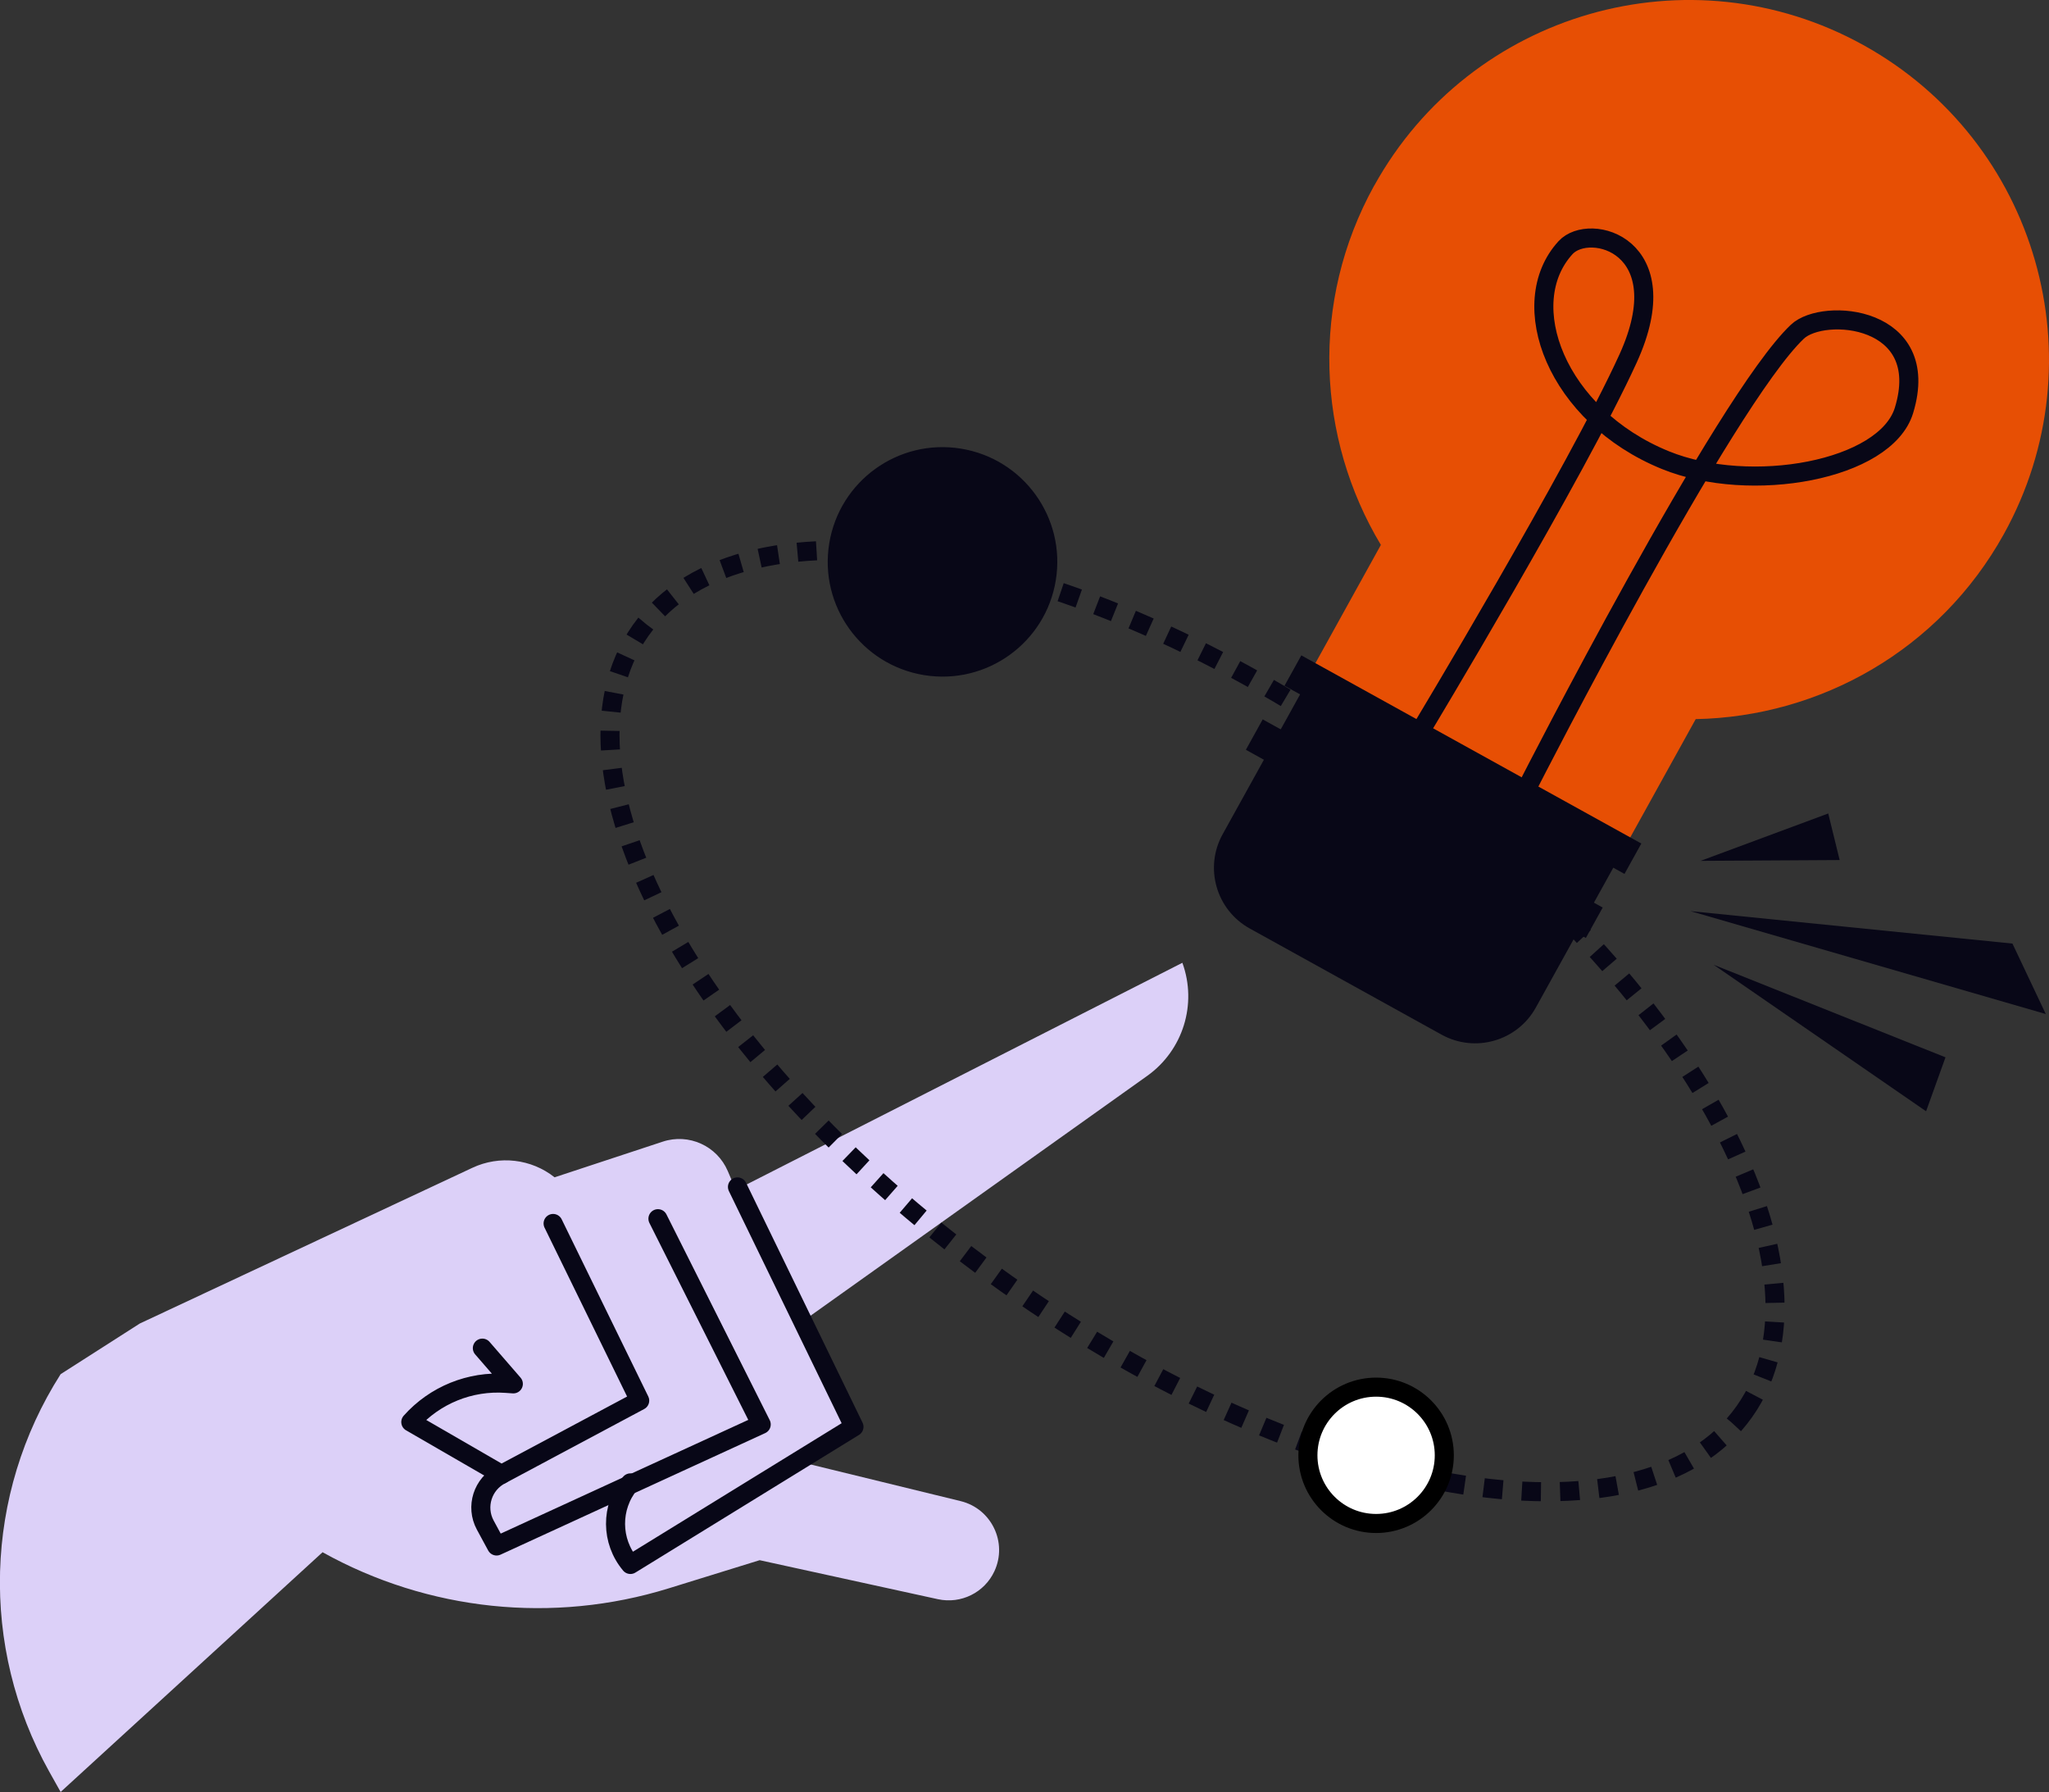 <svg width="215" height="188" viewBox="0 0 215 188" fill="none" xmlns="http://www.w3.org/2000/svg">
<rect x="0" y="0" width="215" height="188" fill="#333333" stroke="none"/>
<g clip-path="url(#clip0_362_585)">
<path d="M177.378 95.585L211.164 98.988L214.664 106.381L177.378 95.585Z" fill="#080717"/>
<path d="M179.809 101.211L204.138 110.922L202.103 116.582L179.809 101.211Z" fill="#080717"/>
<path d="M178.438 90.312L191.835 85.341L193.034 90.226L178.438 90.312Z" fill="#080717"/>
<path d="M14.673 138.846L49.571 122.51C52.407 121.183 55.744 121.571 58.192 123.51L69.537 119.77C72.27 118.866 75.236 120.21 76.365 122.855L77.21 124.837L124.065 101.005C125.643 105.339 124.134 110.189 120.376 112.869L84.374 138.51L89.599 149.676L83.874 153.347L100.806 157.482C104.039 158.275 105.746 161.825 104.34 164.84C103.297 167.081 100.832 168.295 98.418 167.77L79.71 163.677L70.158 166.633C58.045 170.38 44.924 169.011 33.846 162.842L6.362 187.992L5.155 185.838C-2.138 172.776 -1.681 156.776 6.362 144.162L14.673 138.846Z" fill="#DCD0F8"/>
<path d="M58.037 128.352L67.123 146.936L52.614 154.682L43.105 149.185C45.631 146.35 49.33 144.851 53.114 145.127L53.864 145.179L50.614 141.431" stroke="#080717" stroke-width="2" stroke-linecap="round" stroke-linejoin="round"/>
<path d="M69.037 127.852L79.874 149.435L52.106 162.187L50.916 159.99C49.881 158.068 50.64 155.664 52.606 154.691" stroke="#080717" stroke-width="2" stroke-linecap="round" stroke-linejoin="round"/>
<path d="M77.382 124.518L89.607 149.685L66.149 164.125C64.089 161.678 64.063 158.111 66.097 155.638L66.149 155.569" stroke="#080717" stroke-width="2" stroke-linecap="round" stroke-linejoin="round"/>
<path d="M183.035 148.088C193.818 132.868 176.633 102.185 144.653 79.555C112.672 56.925 78.006 50.917 67.224 66.137C56.441 81.357 73.626 112.04 105.606 134.67C137.587 157.3 172.253 163.308 183.035 148.088Z" stroke="#080717" stroke-width="2" stroke-miterlimit="10" stroke-dasharray="2.01 2.01"/>
<path d="M110.785 60.874C111.851 54.312 107.392 48.13 100.826 47.065C94.261 45.999 88.075 50.455 87.009 57.017C85.943 63.579 90.401 69.761 96.967 70.826C103.533 71.892 109.719 67.436 110.785 60.874Z" fill="#080717"/>
<path d="M144.394 159.826C148.346 159.826 151.549 156.624 151.549 152.675C151.549 148.725 148.346 145.523 144.394 145.523C140.442 145.523 137.238 148.725 137.238 152.675C137.238 156.624 140.442 159.826 144.394 159.826Z" fill="white" stroke="black" stroke-width="2" stroke-linecap="round" stroke-linejoin="round"/>
<path d="M144.204 19.463C154.308 1.232 177.283 -5.368 195.525 4.73C213.767 14.828 220.371 37.79 210.267 56.021C203.5 68.23 190.956 75.191 177.93 75.441L170.895 88.15L137.859 69.875L144.894 57.167C138.195 46.001 137.437 31.681 144.196 19.463H144.204Z" fill="#E74F04"/>
<path d="M160.446 82.222C160.446 82.222 180.921 42.08 188.594 34.8C191.335 32.206 202.827 33.111 199.784 43.054C197.853 49.369 183.688 51.903 174.757 48.275C163.291 43.614 158.894 31.836 164.274 25.977C166.783 23.246 176.248 25.727 170.834 37.609C165.42 49.49 149.101 76.587 149.101 76.587" stroke="#080717" stroke-width="2" stroke-linecap="round" stroke-linejoin="round"/>
<path d="M151.262 108.543L131.132 97.405C127.617 95.46 126.344 91.034 128.29 87.521L138.019 69.958L170.881 88.14L161.152 105.703C159.206 109.216 154.777 110.488 151.262 108.543Z" fill="#080717"/>
<path d="M132.495 75.47L130.729 78.659L166.404 98.398L168.17 95.209L132.495 75.47Z" fill="#080717"/>
<path d="M136.548 68.754L134.782 71.942L170.457 91.681L172.223 88.493L136.548 68.754Z" fill="#080717"/>
</g>
<defs>
<clipPath id="clip0_362_585">
<rect width="215" height="188" fill="white"/>
</clipPath>
</defs>
</svg>
